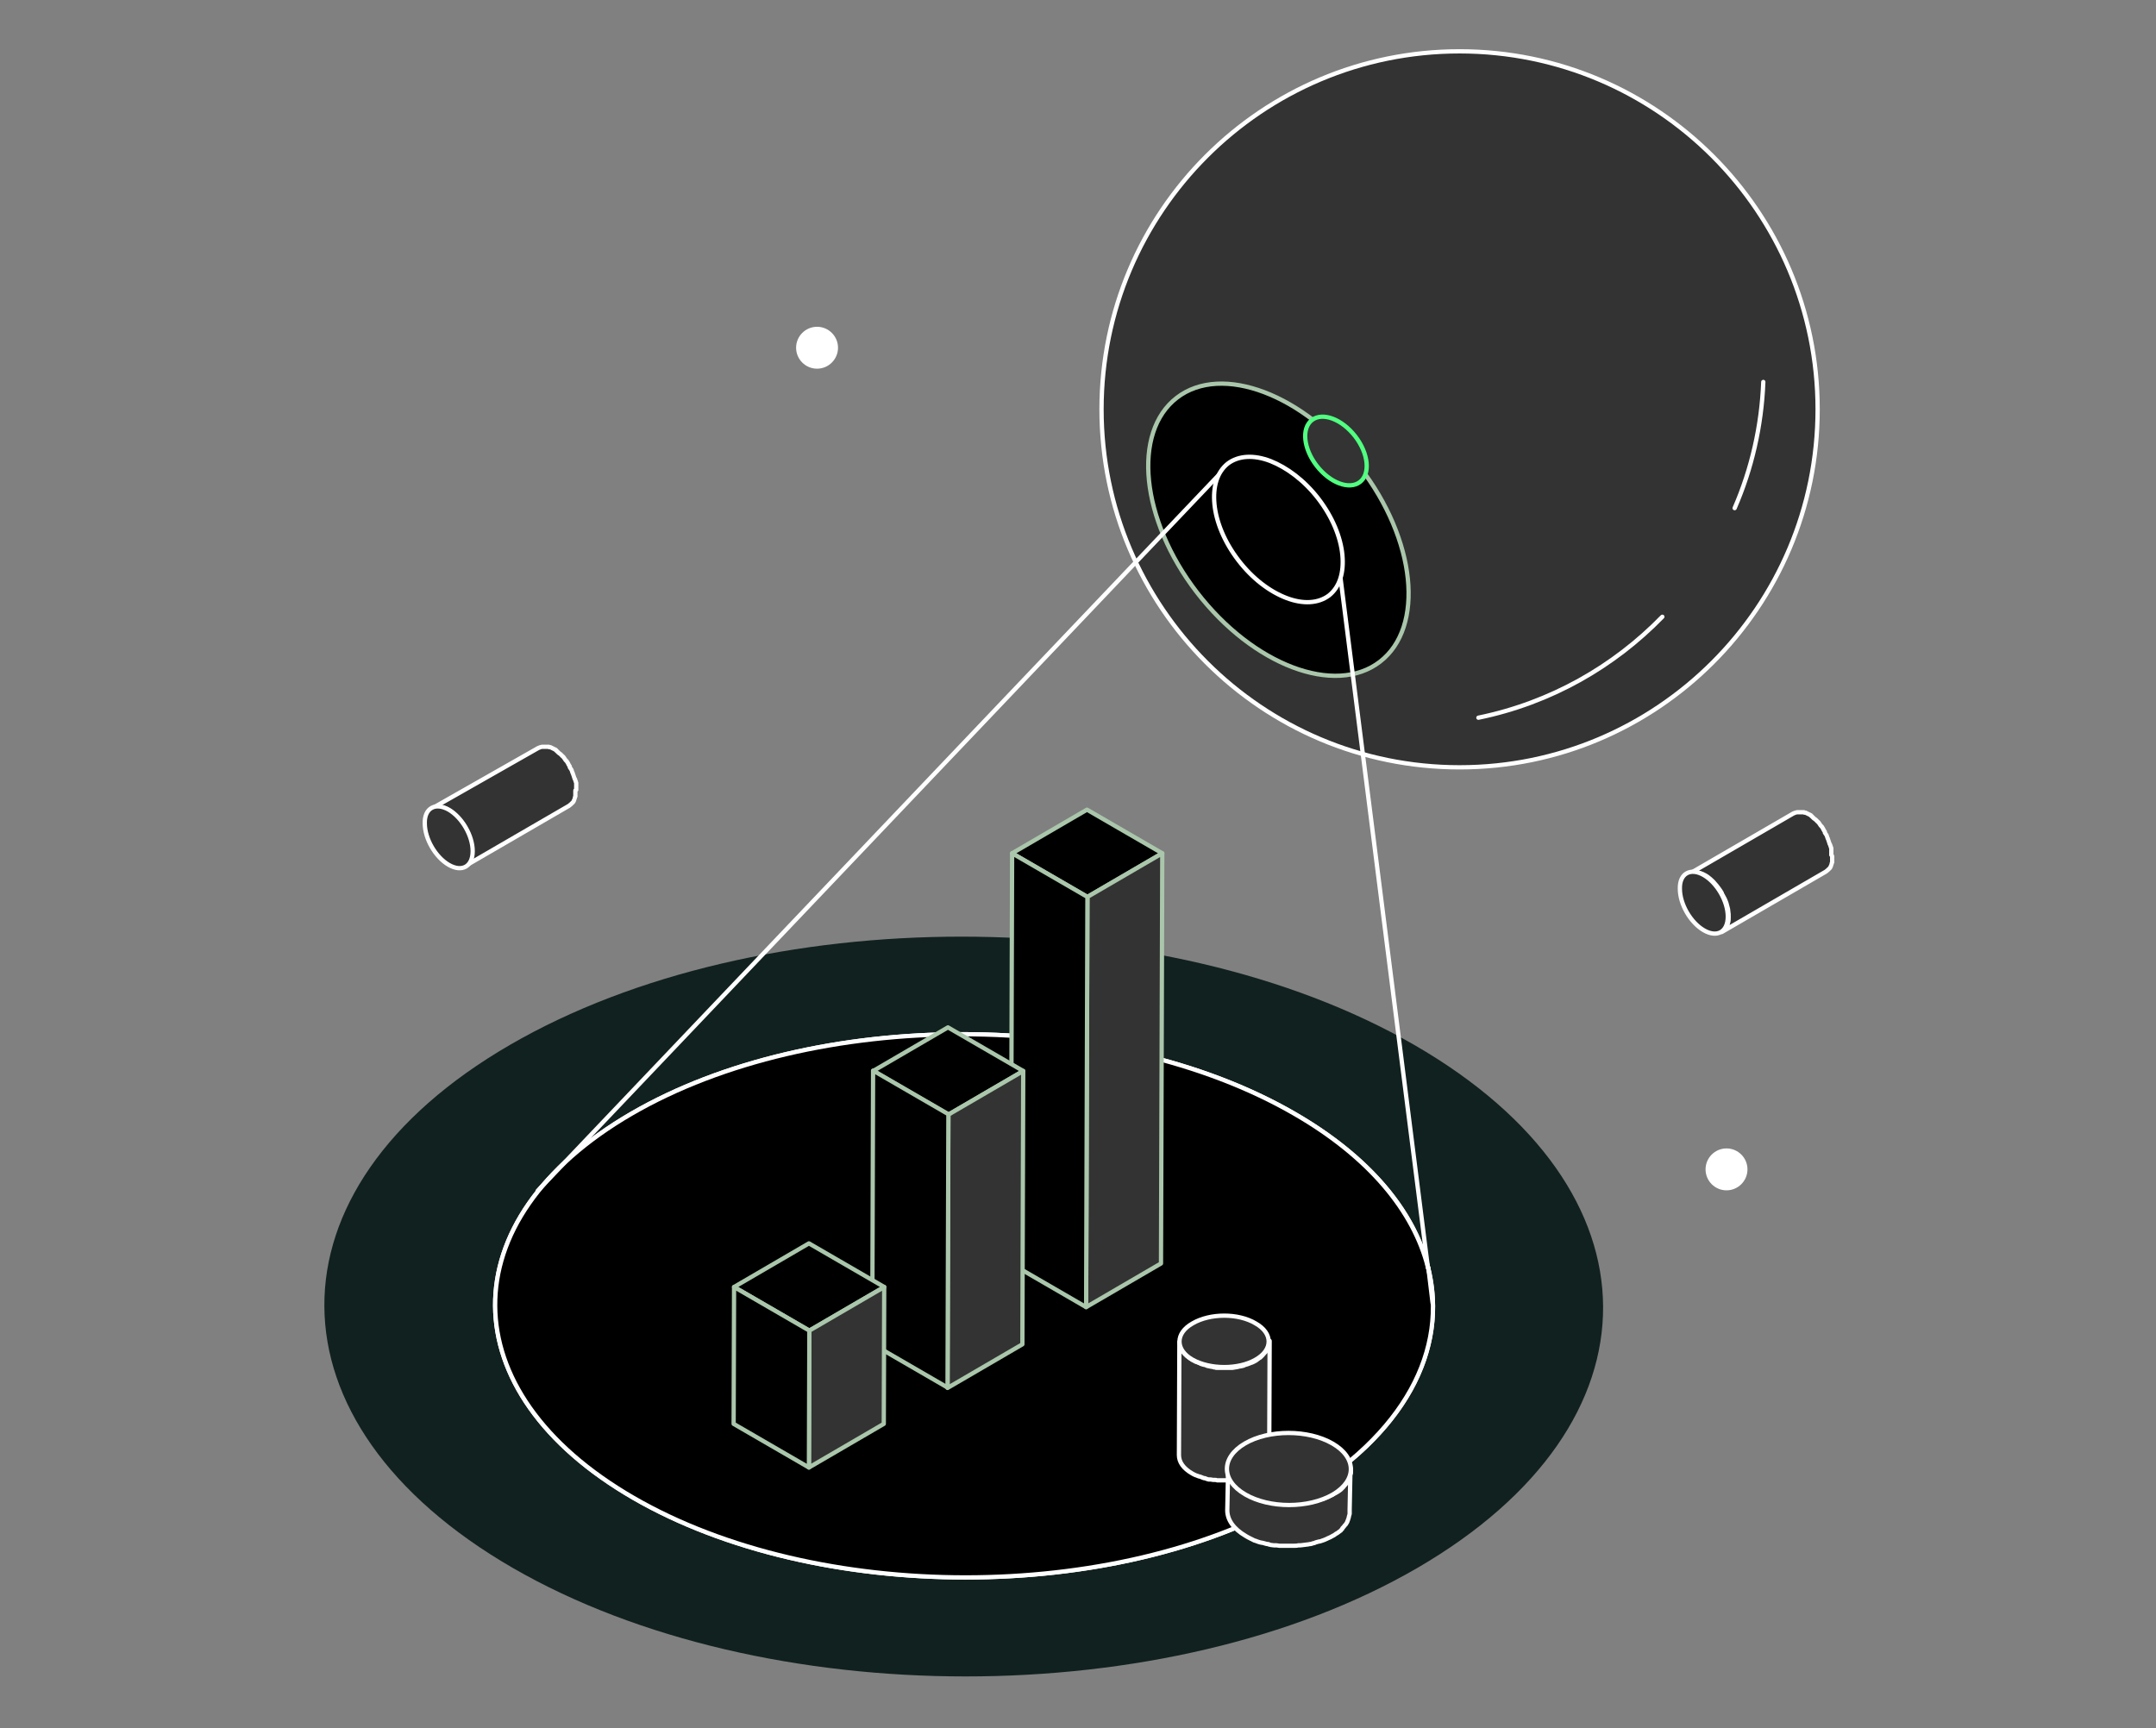 <?xml version="1.0" encoding="utf-8"?>
<!-- Generator: Adobe Illustrator 28.3.0, SVG Export Plug-In . SVG Version: 6.00 Build 0)  -->
<svg version="1.1" id="Layer_1" xmlns="http://www.w3.org/2000/svg" xmlns:xlink="http://www.w3.org/1999/xlink" x="0px" y="0px"
	 viewBox="0 0 504 404" style="enable-background:new 0 0 504 404;" xml:space="preserve">
<rect x="0" y="0" width="504" height="404" fill="#808080" stroke="none"/>
<style type="text/css">
	.st0{fill:#333333;stroke:#FFFFFF;stroke-linecap:round;stroke-linejoin:round;}
	.st1{fill:#11211F;}
	.st2{stroke:#FFFFFF;stroke-linecap:round;stroke-linejoin:round;}
	.st3{fill:#FFFFFF;}
	.st4{stroke:#AAC6AB;stroke-linecap:round;stroke-linejoin:round;}
	.st5{fill:#333333;stroke:#51FF81;stroke-linecap:round;stroke-linejoin:round;}
	.st6{fill:none;stroke:#FFFFFF;stroke-linecap:round;stroke-linejoin:round;}
	.st7{fill:#333333;stroke:#AAC6AB;stroke-linecap:round;stroke-linejoin:round;}
	.st8{stroke:#FFFFFF;}
</style>
<path class="st0" d="M341.2,179.4c46.2,0,83.7-37.5,83.7-83.7c0-46.2-37.5-83.7-83.7-83.7c-46.2,0-83.7,37.5-83.7,83.7
	C257.5,141.9,295,179.4,341.2,179.4z"/>
<path class="st1" d="M330.6,244.3c58.6,33.8,58.9,88.5,0.7,122.3c-58.2,33.8-152.8,33.8-211.4,0c-58.5-33.8-58.8-88.6-0.7-122.3
	C177.5,210.5,272.1,210.6,330.6,244.3z"/>
<path class="st0" d="M302.6,260.4c43,24.8,43.2,65,0.5,89.8c-42.6,24.8-112.1,24.8-155,0c-42.9-24.8-43.2-65-0.5-89.8
	C190.3,235.6,259.7,235.6,302.6,260.4z"/>
<path class="st2" d="M303.1,350.2c-42.6,24.8-112.1,24.8-155,0c-42.9-24.8-43.2-65-0.5-89.8c42.7-24.8,112.1-24.8,155,0
	c17.5,10.1,27.9,22.8,31.2,35.9v0C338.7,315.5,328.4,335.5,303.1,350.2z"/>
<path class="st3" d="M191,86.2c2.7,0,4.9-2.2,4.9-4.9c0-2.7-2.2-4.9-4.9-4.9s-4.9,2.2-4.9,4.9C186.1,84,188.3,86.2,191,86.2z"/>
<path class="st3" d="M403.6,278.3c2.7,0,4.9-2.2,4.9-4.9c0-2.7-2.2-4.9-4.9-4.9c-2.7,0-4.9,2.2-4.9,4.9
	C398.7,276.1,400.9,278.3,403.6,278.3z"/>
<path class="st0" d="M428.1,199.9c0-0.1,0-0.2,0-0.3s0-0.2,0-0.3c0-0.1,0-0.2,0-0.3c0-0.1,0-0.2,0-0.3c0-0.1,0-0.2,0-0.3
	c0-0.1,0-0.2-0.1-0.3c0-0.1,0-0.2-0.1-0.3c0-0.1,0-0.2-0.1-0.3c0-0.1,0-0.1-0.1-0.2c0,0,0,0,0,0c0,0,0,0,0,0c0-0.1-0.1-0.2-0.1-0.3
	c0-0.1-0.1-0.2-0.1-0.3c0-0.1-0.1-0.2-0.1-0.3c0-0.1-0.1-0.2-0.1-0.3c0-0.1-0.1-0.1-0.1-0.2c0,0,0,0,0,0c0,0,0,0,0,0
	c0-0.1-0.1-0.2-0.1-0.3c0-0.1-0.1-0.2-0.1-0.3c-0.1-0.1-0.1-0.2-0.2-0.3c-0.1-0.1-0.1-0.2-0.2-0.3c0,0,0,0,0-0.1c0,0,0-0.1,0-0.1
	c-0.1-0.2-0.3-0.4-0.4-0.7c-0.1-0.2-0.2-0.3-0.3-0.5c-0.1-0.1-0.2-0.2-0.3-0.3c-0.1-0.1-0.1-0.2-0.2-0.3c-0.1-0.1-0.1-0.2-0.2-0.3
	c-0.1-0.1-0.1-0.2-0.2-0.2l0,0c0,0,0,0,0,0c-0.1-0.1-0.1-0.1-0.2-0.2c-0.1-0.1-0.2-0.2-0.2-0.2c-0.1-0.1-0.2-0.2-0.2-0.2
	c-0.1-0.1-0.2-0.1-0.3-0.2c0,0-0.1-0.1-0.1-0.1c0,0,0,0,0,0c0,0-0.1,0-0.1-0.1c-0.1-0.1-0.2-0.1-0.2-0.2c-0.1-0.1-0.2-0.1-0.2-0.2
	c-0.1,0-0.2-0.1-0.2-0.2c-0.1,0-0.2-0.1-0.2-0.1c0,0,0,0,0,0c-0.1,0-0.1-0.1-0.2-0.1c-0.1,0-0.2-0.1-0.2-0.1c-0.1,0-0.2-0.1-0.2-0.1
	c-0.1,0-0.2-0.1-0.2-0.1c-0.1,0-0.2-0.1-0.2-0.1c0,0,0,0,0,0c0,0,0,0,0,0c-0.1,0-0.1,0-0.2,0c-0.1,0-0.2,0-0.2-0.1
	c-0.1,0-0.2,0-0.2,0c-0.1,0-0.2,0-0.2,0c0,0-0.1,0-0.2,0h0c0,0,0,0-0.1,0c-0.1,0-0.2,0-0.3,0s-0.2,0-0.3,0c-0.1,0-0.2,0-0.3,0
	c-0.1,0-0.3,0.1-0.4,0.1c-0.2,0.1-0.3,0.1-0.5,0.2l-24.3,14.1c0.3-0.1,0.5-0.3,0.8-0.3c0.3-0.1,0.6-0.1,0.9,0h0c0.3,0,0.7,0.1,1,0.2
	c0,0,0,0,0,0c0.4,0.1,0.7,0.3,1.1,0.5c0.4,0.2,0.7,0.5,1.1,0.8c0,0,0,0,0,0c0.3,0.3,0.7,0.6,1,1c0,0,0,0,0,0
	c0.3,0.3,0.6,0.7,0.9,1.1c0.3,0.4,0.6,0.8,0.8,1.2c0,0,0,0,0,0.1c0.2,0.4,0.5,0.9,0.7,1.3c0.2,0.5,0.4,0.9,0.5,1.4c0,0,0,0,0,0
	c0.1,0.5,0.3,0.9,0.3,1.4c0.1,0.5,0.1,0.9,0.1,1.4c0,0.4,0,0.8-0.1,1.2c0,0,0,0,0,0c-0.1,0.4-0.2,0.7-0.3,1
	c-0.1,0.2-0.2,0.3-0.3,0.5c-0.2,0.3-0.5,0.6-0.9,0.8l24.3-14.1c0.3-0.2,0.6-0.5,0.9-0.8c0,0,0.1-0.1,0.1-0.1
	c0.1-0.1,0.1-0.3,0.2-0.4c0-0.1,0.1-0.2,0.1-0.3c0-0.1,0.1-0.2,0.1-0.3c0-0.1,0-0.2,0.1-0.3c0,0,0-0.1,0-0.1c0,0,0,0,0,0
	c0,0,0-0.1,0-0.1c0-0.1,0-0.2,0-0.3c0-0.1,0-0.2,0-0.3c0-0.1,0-0.2,0-0.3c0-0.1,0-0.2,0-0.3C428.2,200,428.2,200,428.1,199.9
	L428.1,199.9z"/>
<path class="st0" d="M398.3,204.6c3.1,1.8,5.6,6.1,5.6,9.7c0,3.6-2.5,5-5.6,3.2c-3.1-1.8-5.6-6.1-5.6-9.7
	C392.6,204.2,395.2,202.8,398.3,204.6L398.3,204.6z"/>
<path class="st0" d="M134.7,184.6c0-0.1,0-0.2,0-0.3s0-0.2,0-0.3c0-0.1,0-0.2,0-0.3c0-0.1,0-0.2,0-0.3c0-0.1,0-0.2,0-0.3
	c0-0.1,0-0.2-0.1-0.3c0-0.1,0-0.2-0.1-0.3c0-0.1,0-0.2-0.1-0.3c0-0.1,0-0.1-0.1-0.2c0,0,0,0,0,0c0,0,0,0,0,0c0-0.1-0.1-0.2-0.1-0.3
	c0-0.1-0.1-0.2-0.1-0.3c0-0.1-0.1-0.2-0.1-0.3c0-0.1-0.1-0.2-0.1-0.3c0-0.1-0.1-0.1-0.1-0.2c0,0,0,0,0,0c0,0,0,0,0,0
	c0-0.1-0.1-0.2-0.1-0.3c0-0.1-0.1-0.2-0.1-0.3c-0.1-0.1-0.1-0.2-0.2-0.3c-0.1-0.1-0.1-0.2-0.2-0.3c0,0,0,0,0-0.1c0,0,0-0.1,0-0.1
	c-0.1-0.2-0.3-0.4-0.4-0.7c-0.1-0.2-0.2-0.3-0.3-0.5c-0.1-0.1-0.2-0.2-0.3-0.3c-0.1-0.1-0.1-0.2-0.2-0.3c-0.1-0.1-0.1-0.2-0.2-0.3
	c-0.1-0.1-0.1-0.2-0.2-0.2l0,0c0,0,0,0,0,0c-0.1-0.1-0.1-0.1-0.2-0.2c-0.1-0.1-0.2-0.2-0.2-0.2c-0.1-0.1-0.2-0.2-0.2-0.2
	c-0.1-0.1-0.2-0.1-0.3-0.2c0,0-0.1-0.1-0.1-0.1c0,0,0,0,0,0c0,0-0.1,0-0.1-0.1c-0.1-0.1-0.2-0.1-0.2-0.2c-0.1-0.1-0.2-0.1-0.2-0.2
	c-0.1,0-0.2-0.1-0.2-0.2c-0.1,0-0.2-0.1-0.2-0.1c0,0,0,0,0,0c-0.1,0-0.1-0.1-0.2-0.1c-0.1,0-0.2-0.1-0.2-0.1c-0.1,0-0.2-0.1-0.2-0.1
	c-0.1,0-0.2-0.1-0.2-0.1c-0.1,0-0.2-0.1-0.2-0.1c0,0,0,0,0,0c0,0,0,0,0,0c-0.1,0-0.1,0-0.2,0c-0.1,0-0.2,0-0.2-0.1
	c-0.1,0-0.2,0-0.2,0c-0.1,0-0.2,0-0.2,0c0,0-0.1,0-0.2,0h0c0,0,0,0-0.1,0c-0.1,0-0.2,0-0.3,0c-0.1,0-0.2,0-0.3,0c-0.1,0-0.2,0-0.3,0
	c-0.1,0-0.3,0.1-0.4,0.1c-0.2,0.1-0.3,0.1-0.5,0.2L101,189c0.3-0.1,0.5-0.3,0.8-0.3c0.3-0.1,0.6-0.1,1,0h0c0.3,0,0.7,0.1,1,0.2
	c0,0,0,0,0,0c0.4,0.1,0.7,0.3,1.1,0.5c0.4,0.2,0.7,0.5,1.1,0.8c0,0,0,0,0,0c0.3,0.3,0.7,0.6,1,0.9c0,0,0,0,0,0
	c0.3,0.3,0.6,0.7,0.9,1.1c0.3,0.4,0.6,0.8,0.8,1.2c0,0,0,0,0,0.1c0.2,0.4,0.5,0.9,0.7,1.3c0.2,0.5,0.4,0.9,0.5,1.4c0,0,0,0,0,0
	c0.1,0.5,0.3,0.9,0.3,1.4c0.1,0.5,0.1,0.9,0.1,1.4c0,0.4,0,0.8-0.1,1.2c0,0,0,0,0,0c-0.1,0.4-0.2,0.7-0.3,1
	c-0.1,0.2-0.2,0.3-0.3,0.5c-0.2,0.3-0.5,0.6-0.9,0.8l24.3-14.1c0.3-0.2,0.6-0.5,0.9-0.8c0,0,0.1-0.1,0.1-0.1
	c0.1-0.1,0.1-0.3,0.2-0.4c0-0.1,0.1-0.2,0.1-0.3c0-0.1,0.1-0.2,0.1-0.3c0-0.1,0-0.2,0.1-0.3c0,0,0-0.1,0-0.1c0,0,0,0,0,0
	c0,0,0-0.1,0-0.1c0-0.1,0-0.2,0-0.3c0-0.1,0-0.2,0-0.3c0-0.1,0-0.2,0-0.3c0-0.1,0-0.2,0-0.3S134.8,184.7,134.7,184.6L134.7,184.6z"
	/>
<path class="st0" d="M104.9,189.3c3.1,1.8,5.6,6.1,5.6,9.7c0,3.6-2.5,5-5.6,3.2c-3.1-1.8-5.6-6.1-5.6-9.7
	C99.2,189,101.7,187.5,104.9,189.3L104.9,189.3z"/>
<path class="st4" d="M322.6,154.7c10.5-8.1,8.4-28.5-4.7-45.5c-13.1-17-32.3-24.3-42.8-16.2c-10.5,8.1-8.4,28.5,4.7,45.5
	C292.9,155.5,312.1,162.8,322.6,154.7z"/>
<path class="st5" d="M317.9,112.7c2.5-1.9,2-6.7-1.1-10.7c-3.1-4-7.6-5.7-10.1-3.8c-2.5,1.9-2,6.7,1.1,10.7
	C310.9,112.9,315.4,114.6,317.9,112.7z"/>
<path class="st6" d="M388.6,144.2c-11.3,11.6-26,20.1-43,23.6"/>
<path class="st6" d="M412.2,89.3c-0.4,10.3-2.7,20.3-6.7,29.5"/>
<path class="st6" d="M334.9,304.7l-1-8.3"/>
<path class="st6" d="M125.7,278.4l160.1-168.3l27.4,23.7l20.6,162.6"/>
<path class="st4" d="M271.7,199.5l-17.5,10.2l-17.6-10.2l17.5-10.2L271.7,199.5z"/>
<path class="st7" d="M271.7,199.5l-0.3,95.9l-17.5,10.2l0.3-95.9L271.7,199.5z"/>
<path class="st4" d="M254.2,209.7l-0.3,95.9l-17.6-10.2l0.3-95.9L254.2,209.7z"/>
<path class="st4" d="M239.2,250.4l-17.5,10.2l-17.6-10.2l17.5-10.2L239.2,250.4z"/>
<path class="st7" d="M239.2,250.4l-0.2,63.9l-17.5,10.2l0.2-63.9L239.2,250.4z"/>
<path class="st4" d="M221.7,260.5l-0.2,63.9l-17.6-10.2l0.2-63.9L221.7,260.5z"/>
<path class="st4" d="M206.7,300.9l-17.5,10.2l-17.6-10.2l17.5-10.2L206.7,300.9z"/>
<path class="st7" d="M206.7,300.9l-0.1,32l-17.5,10.2l0.1-32L206.7,300.9z"/>
<path class="st4" d="M189.2,311.1l-0.1,32l-17.6-10.2l0.1-32L189.2,311.1z"/>
<path class="st0" d="M296.6,314c0,0.1,0,0.2,0,0.3c0,0.1,0,0.2-0.1,0.3c0,0.1,0,0.2-0.1,0.3c0,0.1-0.1,0.2-0.1,0.3
	c0,0.1-0.1,0.2-0.2,0.3c0,0.1-0.1,0.2-0.1,0.2c-0.1,0.1-0.2,0.2-0.2,0.4c0,0.1-0.1,0.1-0.2,0.2c-0.1,0.2-0.3,0.3-0.4,0.5
	c-0.1,0.1-0.1,0.1-0.2,0.2c-0.1,0.1-0.2,0.2-0.3,0.3c-0.1,0.1-0.2,0.2-0.3,0.2c-0.1,0.1-0.3,0.2-0.4,0.3c-0.1,0.1-0.3,0.2-0.4,0.3
	c-0.3,0.2-0.6,0.3-1,0.5c-0.1,0-0.2,0.1-0.3,0.1c-0.3,0.1-0.5,0.2-0.8,0.3c-0.1,0-0.2,0.1-0.3,0.1c-0.2,0-0.3,0.1-0.5,0.2
	c-0.1,0-0.3,0.1-0.4,0.1c-0.2,0-0.4,0.1-0.6,0.1c-0.1,0-0.3,0.1-0.4,0.1c-0.4,0.1-0.8,0.1-1.2,0.2c-0.1,0-0.3,0-0.4,0
	c-0.2,0-0.5,0-0.7,0c-0.1,0-0.3,0-0.4,0c-0.2,0-0.4,0-0.6,0c-0.2,0-0.3,0-0.5,0c-0.2,0-0.3,0-0.5,0c-0.2,0-0.3,0-0.5,0
	c-0.2,0-0.3,0-0.5-0.1c-0.2,0-0.3,0-0.5-0.1c-0.2,0-0.4-0.1-0.6-0.1c-0.1,0-0.3-0.1-0.4-0.1c-0.2,0-0.4-0.1-0.6-0.2
	c-0.1,0-0.2-0.1-0.4-0.1c-0.4-0.1-0.8-0.2-1.1-0.4c-0.2-0.1-0.3-0.1-0.5-0.2c-0.1,0-0.2-0.1-0.3-0.1c-0.3-0.1-0.5-0.3-0.8-0.4
	c-2-1.2-3.1-2.7-3.1-4.3l-0.1,26.5c0,1.6,1,3.1,3.1,4.3c0.2,0.1,0.5,0.3,0.8,0.4c0.1,0,0.2,0.1,0.3,0.1c0.2,0.1,0.3,0.1,0.5,0.2
	c0,0,0,0,0.1,0c0.4,0.1,0.7,0.3,1.1,0.4c0,0,0.1,0,0.1,0c0.1,0,0.2,0,0.3,0.1c0.2,0.1,0.4,0.1,0.6,0.2c0.1,0,0.1,0,0.2,0
	c0.1,0,0.2,0,0.3,0c0.2,0,0.4,0.1,0.6,0.1c0.1,0,0.1,0,0.2,0c0.1,0,0.2,0,0.2,0c0.2,0,0.3,0,0.5,0.1c0.1,0,0.2,0,0.3,0
	c0.1,0,0.2,0,0.2,0c0.2,0,0.3,0,0.5,0c0.1,0,0.2,0,0.3,0c0.1,0,0.1,0,0.2,0c0.2,0,0.4,0,0.6,0c0.1,0,0.2,0,0.3,0c0.1,0,0.1,0,0.2,0
	c0.2,0,0.5,0,0.7,0c0.1,0,0.2,0,0.3,0c0,0,0.1,0,0.1,0c0.4,0,0.8-0.1,1.2-0.2c0,0,0,0,0.1,0c0.1,0,0.2,0,0.3-0.1
	c0.2,0,0.4-0.1,0.6-0.1c0.1,0,0.3-0.1,0.4-0.1c0.2,0,0.4-0.1,0.5-0.2c0,0,0.1,0,0.1,0c0.1,0,0.1,0,0.2-0.1c0.3-0.1,0.6-0.2,0.8-0.3
	c0.1,0,0.2-0.1,0.3-0.1c0.3-0.2,0.7-0.3,1-0.5c0,0,0.1,0,0.1-0.1c0.1-0.1,0.2-0.1,0.3-0.2c0.1-0.1,0.3-0.2,0.4-0.3
	c0.1-0.1,0.2-0.2,0.3-0.2c0.1-0.1,0.2-0.2,0.3-0.3c0,0,0,0,0.1,0c0,0,0.1-0.1,0.1-0.1c0.2-0.2,0.3-0.3,0.4-0.5c0,0,0.1-0.1,0.1-0.1
	c0,0,0-0.1,0.1-0.1c0.1-0.1,0.2-0.2,0.2-0.4c0,0,0.1-0.1,0.1-0.2c0,0,0,0,0-0.1c0.1-0.1,0.1-0.2,0.2-0.3c0-0.1,0.1-0.1,0.1-0.2
	c0,0,0,0,0-0.1c0-0.1,0.1-0.2,0.1-0.3c0-0.1,0-0.1,0.1-0.2c0,0,0,0,0-0.1c0-0.1,0-0.2,0-0.3c0-0.1,0-0.1,0-0.2c0,0,0-0.1,0-0.1
	l0.1-26.5C296.6,313.8,296.6,313.9,296.6,314L296.6,314z"/>
<path class="st0" d="M293.5,309.4c4.1,2.3,4.1,6.2,0,8.5c-4,2.3-10.6,2.3-14.7,0c-4.1-2.3-4.1-6.2,0-8.5
	C282.9,307,289.5,307,293.5,309.4z"/>
<path class="st0" d="M315.8,343.9c0,0.2,0,0.3,0,0.5c0,0.1-0.1,0.3-0.1,0.4c0,0.1-0.1,0.3-0.1,0.4c0,0.1-0.1,0.2-0.1,0.3
	c-0.1,0.2-0.1,0.3-0.2,0.4c-0.1,0.1-0.1,0.2-0.2,0.3c-0.1,0.2-0.2,0.3-0.3,0.5c-0.1,0.1-0.2,0.2-0.2,0.3c-0.2,0.2-0.4,0.4-0.6,0.7
	c-0.1,0.1-0.2,0.2-0.2,0.2c-0.1,0.1-0.3,0.3-0.4,0.4c-0.1,0.1-0.3,0.2-0.4,0.3c-0.2,0.1-0.3,0.2-0.5,0.3c-0.2,0.1-0.3,0.2-0.6,0.3
	c-0.4,0.3-0.9,0.5-1.4,0.7c-0.1,0.1-0.3,0.1-0.4,0.2c-0.4,0.2-0.8,0.3-1.1,0.4c-0.1,0-0.3,0.1-0.4,0.1c-0.2,0.1-0.5,0.1-0.7,0.2
	c-0.2,0-0.4,0.1-0.6,0.2c-0.3,0.1-0.5,0.1-0.8,0.2c-0.2,0-0.4,0.1-0.6,0.1c-0.5,0.1-1.1,0.2-1.6,0.2c-0.2,0-0.3,0-0.5,0
	c-0.3,0-0.6,0-1,0.1c-0.2,0-0.4,0-0.6,0c-0.3,0-0.5,0-0.8,0c-0.2,0-0.4,0-0.7,0c-0.2,0-0.5,0-0.7,0c-0.2,0-0.4,0-0.7-0.1
	c-0.2,0-0.5,0-0.7-0.1c-0.2,0-0.4-0.1-0.6-0.1c-0.3,0-0.5-0.1-0.8-0.1c-0.2,0-0.4-0.1-0.6-0.1c-0.3-0.1-0.6-0.1-0.9-0.2
	c-0.2,0-0.3-0.1-0.5-0.1c-0.5-0.2-1.1-0.3-1.6-0.5c-0.3-0.1-0.5-0.2-0.7-0.3c-0.1,0-0.3-0.1-0.4-0.2c-0.4-0.2-0.7-0.4-1.1-0.6
	c-2.9-1.6-4.3-3.8-4.3-6l-0.2,9.9c0,2.2,1.4,4.3,4.3,6c0.3,0.2,0.7,0.4,1.1,0.6c0.1,0.1,0.3,0.1,0.4,0.2c0.2,0.1,0.4,0.2,0.6,0.3
	c0,0,0,0,0.1,0c0.5,0.2,1,0.4,1.6,0.5c0,0,0.1,0,0.1,0c0.1,0,0.3,0.1,0.4,0.1c0.3,0.1,0.6,0.2,0.9,0.2c0.1,0,0.2,0,0.2,0.1
	c0.1,0,0.2,0,0.4,0.1c0.3,0,0.5,0.1,0.8,0.1c0.1,0,0.2,0,0.3,0c0.1,0,0.2,0,0.3,0c0.2,0,0.5,0.1,0.7,0.1c0.1,0,0.2,0,0.3,0
	c0.1,0,0.2,0,0.3,0c0.2,0,0.5,0,0.7,0c0.1,0,0.2,0,0.4,0c0.1,0,0.2,0,0.3,0c0.3,0,0.5,0,0.8,0c0.1,0,0.3,0,0.4,0c0.1,0,0.2,0,0.2,0
	c0.3,0,0.7,0,1-0.1c0.1,0,0.3,0,0.4,0c0,0,0.1,0,0.1,0c0.6-0.1,1.1-0.1,1.6-0.2c0,0,0,0,0.1,0c0.2,0,0.3-0.1,0.5-0.1
	c0.3,0,0.5-0.1,0.8-0.2c0.2,0,0.4-0.1,0.6-0.2c0.3-0.1,0.5-0.1,0.7-0.2c0,0,0.1,0,0.2,0c0.1,0,0.2-0.1,0.3-0.1
	c0.4-0.1,0.8-0.3,1.1-0.4c0.1-0.1,0.3-0.1,0.4-0.2c0.5-0.2,0.9-0.4,1.4-0.7c0.1,0,0.1-0.1,0.2-0.1c0.1-0.1,0.3-0.2,0.4-0.3
	c0.2-0.1,0.4-0.2,0.5-0.3c0.1-0.1,0.3-0.2,0.4-0.3c0.2-0.1,0.3-0.2,0.4-0.4c0,0,0.1,0,0.1-0.1c0.1,0,0.1-0.1,0.1-0.2
	c0.2-0.2,0.4-0.4,0.6-0.7c0,0,0.1-0.1,0.1-0.1c0,0,0.1-0.1,0.1-0.1c0.1-0.2,0.2-0.3,0.3-0.5c0-0.1,0.1-0.1,0.1-0.2c0,0,0-0.1,0-0.1
	c0.1-0.1,0.1-0.3,0.2-0.5c0-0.1,0.1-0.2,0.1-0.3c0,0,0-0.1,0-0.1c0-0.1,0.1-0.3,0.1-0.4c0-0.1,0.1-0.2,0.1-0.3c0,0,0,0,0-0.1
	c0-0.2,0-0.3,0-0.5c0-0.1,0-0.2,0-0.3c0,0,0-0.1,0-0.1l0.2-9.9C315.8,343.5,315.8,343.7,315.8,343.9L315.8,343.9z"/>
<path class="st0" d="M311.5,337.5c5.7,3.3,5.7,8.6,0.1,11.9c-5.7,3.3-14.8,3.3-20.5,0c-5.7-3.3-5.7-8.6-0.1-11.9
	C296.6,334.2,305.8,334.2,311.5,337.5z"/>
<path class="st8" d="M308.2,116.6c3.3,4.3,5.2,9,5.6,13.1c0.4,4.1-0.6,7.5-3.1,9.5c-2.5,1.9-6.1,2.1-10,0.6
	c-3.9-1.5-7.9-4.5-11.2-8.8c-3.3-4.3-5.2-9-5.6-13.1c-0.4-4.1,0.6-7.5,3.1-9.5c2.5-1.9,6.1-2.1,10-0.6
	C300.8,109.3,304.9,112.3,308.2,116.6z"/>
</svg>
